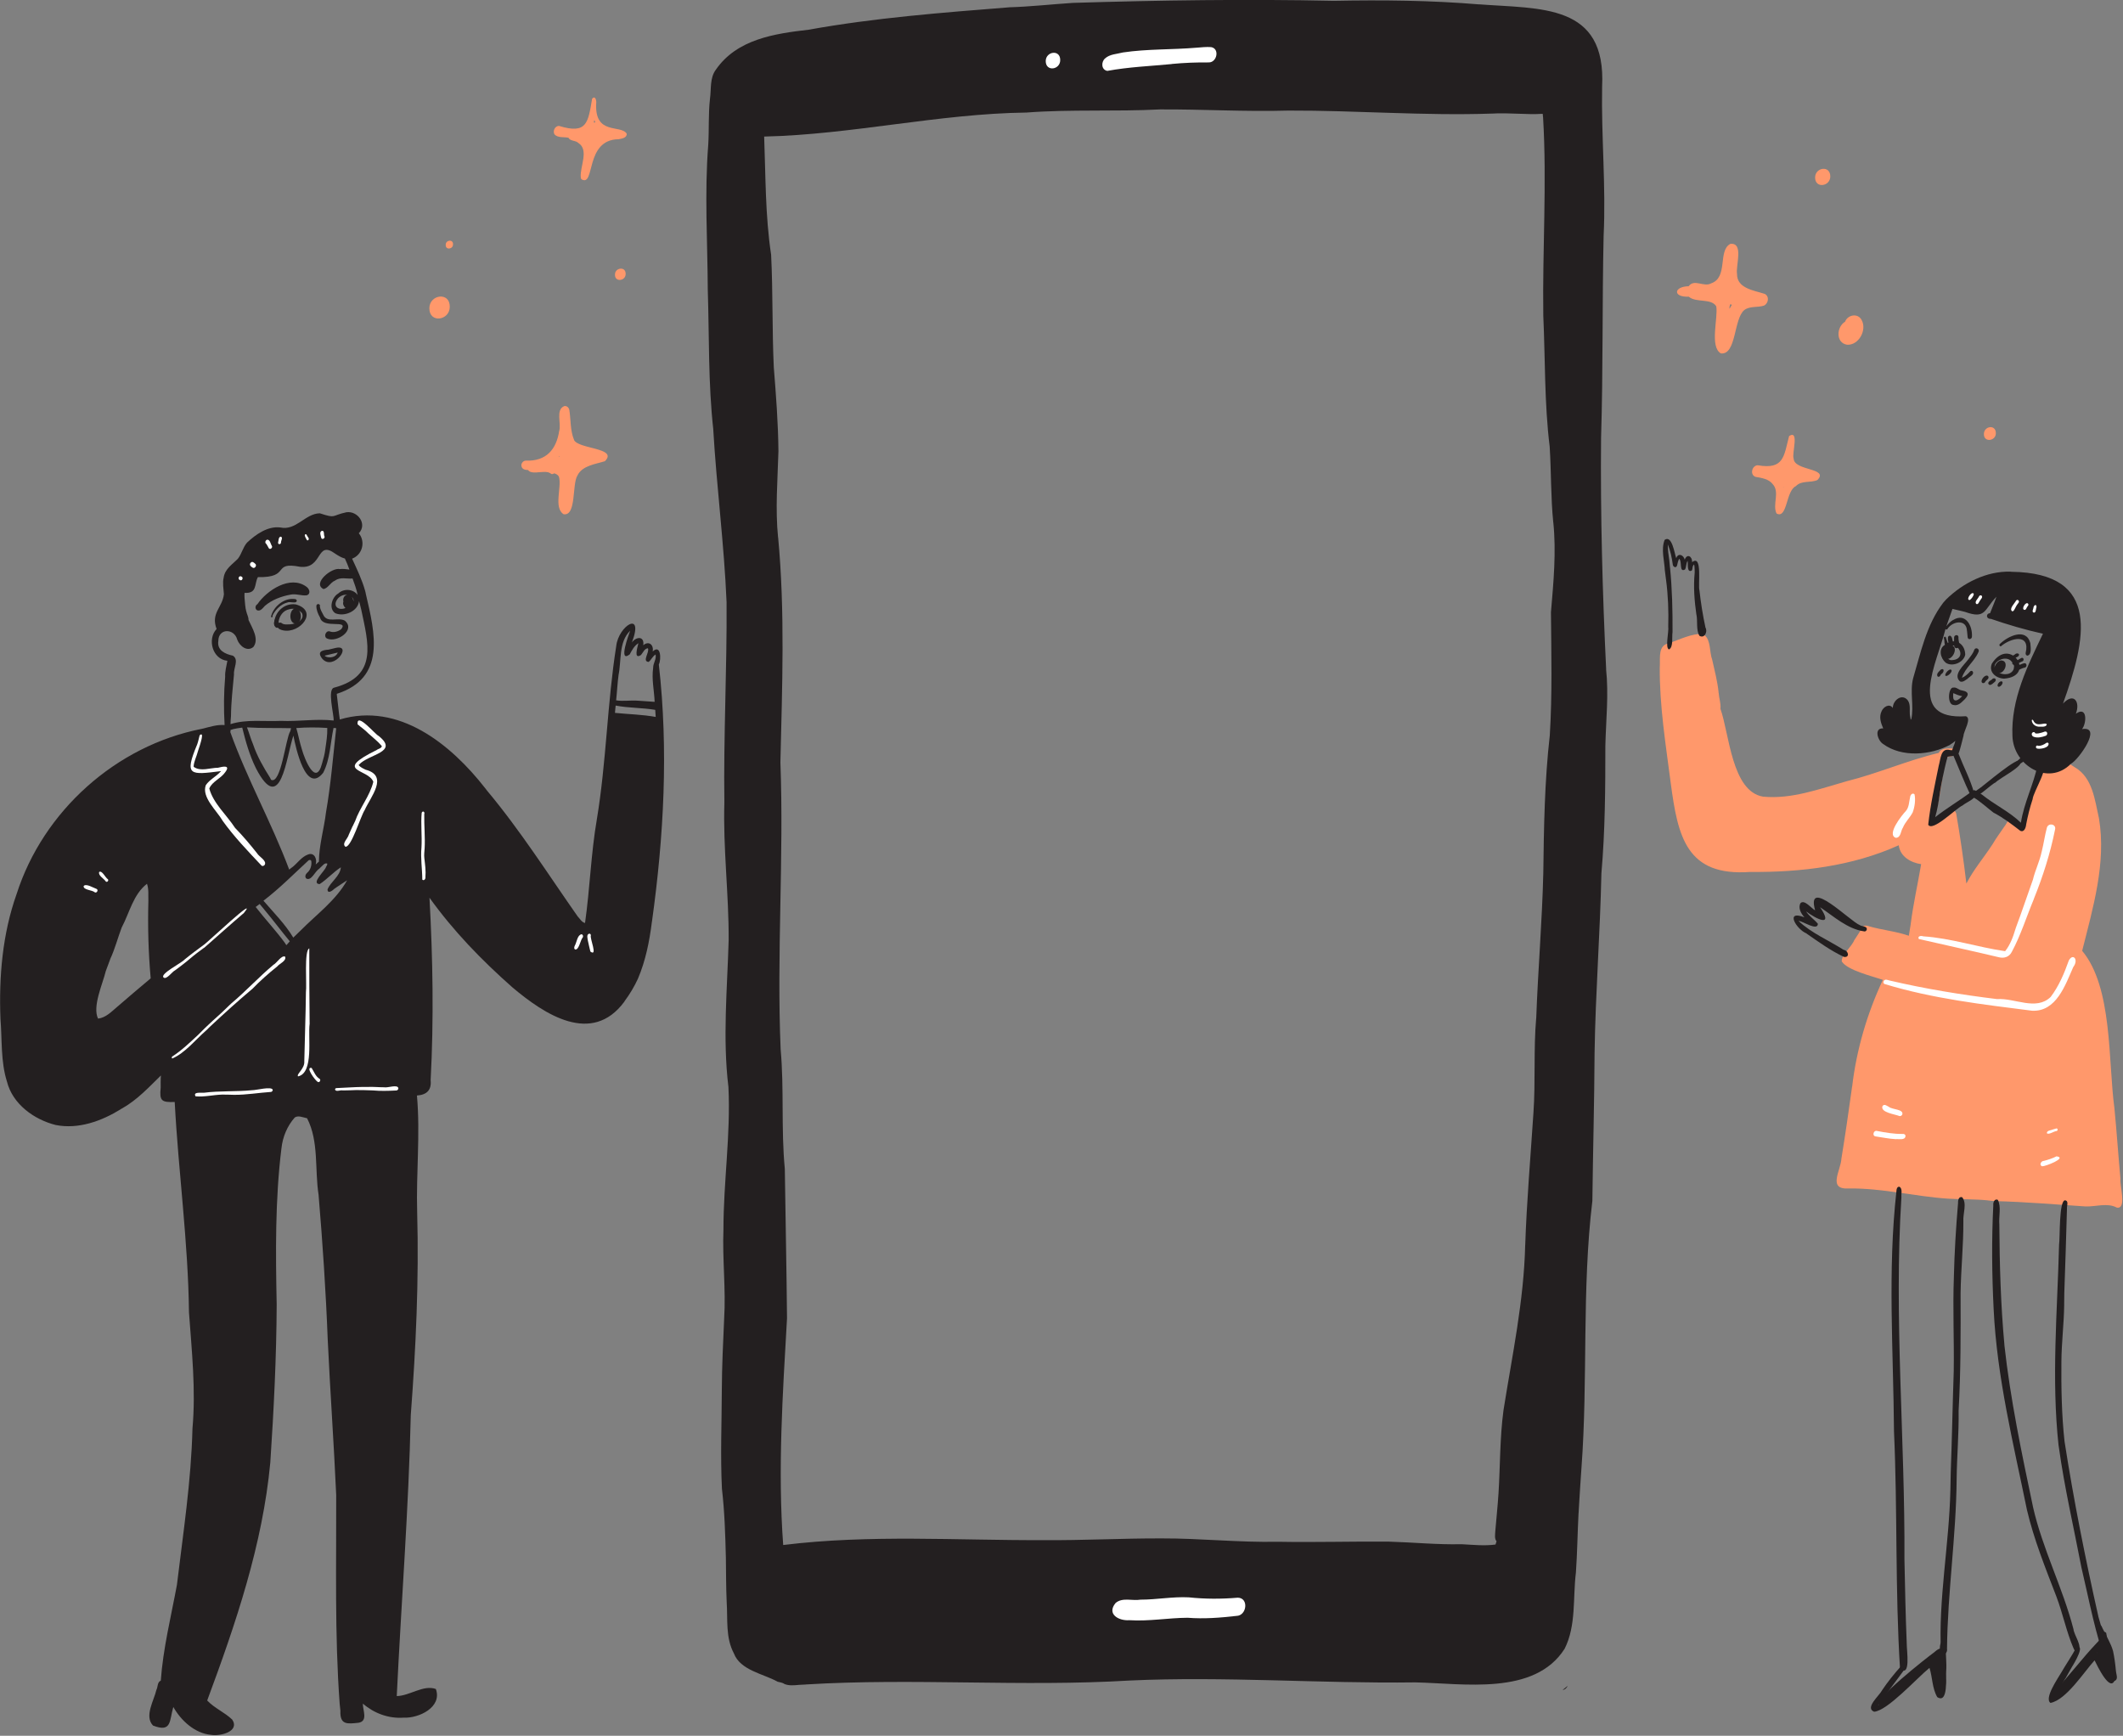 <?xml version="1.0" encoding="UTF-8"?> <svg xmlns="http://www.w3.org/2000/svg" width="1830" height="1496" viewBox="0 0 1830 1496" fill="none"><rect x="0" y="0" width="1830" height="1496" fill="#808080" stroke="none"/> <g clip-path="url(#clip0)"> <path d="M1824.7 1040.8C1816.5 1036.4 1806.5 1040.1 1797.7 1039.8C1771.6 1038.1 1745.5 1035.8 1719.3 1035.2C1719.5 1035.2 1719.7 1035.2 1719.8 1035.2C1718.6 1035.1 1717.4 1035 1716.3 1034.9C1715.3 1034.8 1714.3 1034.7 1713.3 1034.6C1713.5 1034.6 1713.7 1034.6 1713.8 1034.6C1702.3 1033.4 1690.7 1033.8 1679.2 1033.1C1650.7 1031.2 1622.7 1024 1594 1024.3C1574.8 1025.6 1586.8 1009 1587.3 998.4V998.5C1587.3 998.2 1587.4 997.9 1587.4 997.7V997.8C1590.7 977.6 1593.6 957.3 1596.4 937.1V937C1596.4 936.9 1596.4 936.7 1596.5 936.6C1596.5 936.7 1596.5 936.7 1596.5 936.8C1600.2 904.9 1609.4 873.6 1623 844.5C1613.8 841.3 1592.7 836.4 1587.6 828.7C1586.9 823.5 1596.1 816 1598.3 810.4C1600.4 807.1 1602.7 803.9 1604.6 800.6C1605.1 797.4 1608.8 797.3 1611.2 798.4C1611.1 798.4 1611 798.3 1610.9 798.3C1622.3 801.6 1634.2 802.6 1645.4 806.5C1646 803 1646.6 799.4 1647.1 795.9C1647.1 796.1 1647 796.3 1647 796.4C1649.2 779.1 1653.1 762 1656 744.8C1647.1 743.5 1637.9 738.3 1636.7 728.5C1596.7 746.6 1552.1 751.9 1508.6 751.5C1453.6 755.5 1446.3 720.9 1440.2 675.3C1435.9 641.9 1430.4 608.5 1430.7 574.7C1430.7 574.9 1430.7 575.1 1430.7 575.4C1430.7 574.4 1430.7 573.5 1430.8 572.5C1430.8 572.7 1430.8 572.9 1430.8 573.2C1431 566.4 1429.4 556.2 1438.3 554.5C1438.4 554.4 1438.6 554.4 1438.7 554.3C1448 551.2 1458.2 545.8 1467.9 546.5C1467.9 546.5 1467.8 546.5 1467.8 546.4C1468.3 546.6 1468.8 546.8 1469.1 547.3C1474.9 551.7 1473.4 562 1475.9 568.6C1475.9 568.5 1475.8 568.4 1475.8 568.2C1477.9 577.6 1480.4 587 1481.4 596.6C1481.4 596.4 1481.4 596.2 1481.3 596C1481.3 596.3 1481.4 596.7 1481.4 597C1481.4 596.9 1481.4 596.8 1481.4 596.8C1481.4 597 1481.4 597.2 1481.5 597.3C1481.5 597.2 1481.5 597.1 1481.5 597.1C1481.5 597.2 1481.5 597.3 1481.5 597.4C1481.8 601.9 1483.5 606.4 1483 610.9C1490.7 632.6 1492.7 682 1519.7 686.6C1544.4 689 1568.4 679.9 1591.9 673.3C1618.7 666.6 1644.4 655.3 1671.2 648.9C1673.1 644.4 1679.8 645 1683.8 645.1C1685.8 645.8 1686.3 648.4 1685.1 650C1683.3 652.3 1679.8 652 1677.2 652.9C1674 668.4 1673 684.3 1668.8 699.6C1668 702.5 1667.3 705.5 1666.9 708.5C1671.9 707 1683.2 692.3 1686.2 701C1689.7 721.1 1692.6 741.3 1695 761.5C1701.2 749.4 1710.1 739.1 1717.5 727.7C1720.6 722.4 1724.3 717.4 1727.8 712.3C1729.6 710.2 1730.5 706.5 1733.5 705.9C1737.1 703.3 1740 708.6 1742.3 710.6C1742.8 707.2 1743.6 703.9 1744.5 700.6V700.7C1744.5 700.5 1744.6 700.4 1744.6 700.2C1748.9 687.2 1751.9 673.4 1759 661.6C1761.3 642.1 1779 655.3 1788.6 661.4C1803.9 670.3 1805.7 689.7 1809.3 705.4C1815.7 743.7 1804.1 782.5 1794.8 819.5C1821.2 851 1817.1 914.7 1822.6 955.1C1824.6 975.3 1825.9 995.6 1827.8 1015.8C1827 1021.7 1833.5 1042.3 1824.7 1040.8ZM1737.4 715.1C1737.2 714.8 1736.9 714.4 1736.7 714.1C1736.7 714.1 1736.7 714.1 1736.6 714.1C1736.9 714.4 1737.1 714.7 1737.4 715.1Z" fill="#FF986B"></path> <path d="M1483.4 304.6C1473.5 299 1481.1 274 1479.4 264C1474.9 256.8 1462 261.2 1455.7 255.7C1441.7 256.3 1442.7 246.9 1455.6 246.7C1460.5 240 1468.7 247.8 1475 244.2C1489.9 239.1 1480.5 216.1 1491.5 210.2C1503.4 208.8 1496 229.2 1497.3 236.1C1497.1 248.6 1512 250.3 1521.2 253.3C1525.4 255.4 1524.4 261.6 1520.5 263.4C1515.1 265.2 1508.4 263.6 1503.6 267.2C1494.3 274.7 1496.9 306 1483.4 304.6ZM1484.8 250.4C1489.7 253.9 1491 260.5 1490.8 266.2C1492.5 262.8 1494.8 259.8 1497.7 257.5C1493.6 254.8 1490 251.2 1488.3 246.6C1487.2 248 1485.9 249.2 1484.5 250.3C1484.7 250.3 1484.8 250.4 1484.8 250.4Z" fill="#FF986B"></path> <path d="M1484.6 267.2C1478.3 265.7 1483.2 246.4 1485.5 242.2C1489.1 236.8 1497.6 242.6 1493.2 247.7C1494.5 248.8 1495.4 250.6 1496.9 251.5C1508.5 251.5 1500.5 269.9 1491.7 262C1490.6 265.1 1488 268.2 1484.6 267.2Z" fill="#FF986B"></path> <path d="M485.8 443.2C477 437.5 484.4 419.9 481.8 410.9C479.4 406.1 470.6 408.4 467.5 403.2C462.7 403.5 449.3 408.6 449.4 400.6C449.7 398.7 451.3 397 453.3 397H453.2C470.7 397.7 479.7 387.5 482.1 370.9C482.1 371.1 482.1 371.4 482 371.6C484 365.1 478.7 353.1 486.4 350C488.7 349.6 490.5 351.4 490.8 353.6C492.1 362.1 491.5 371.3 494.9 379.3C494.8 379.2 494.8 379.1 494.7 379C498.1 387.2 533.2 385.8 521.4 397.5C513.2 400.1 501.9 401.2 497.7 409.9C493 417.5 497 445 485.8 443.2ZM498.4 395.5C498.4 396 498.3 396.4 498.2 396.9C499.9 395.8 501.8 394.8 503.6 393.9C501.1 393.1 498.7 392.2 496.3 391.2C496.3 391.3 496.3 391.3 496.3 391.4C497.7 392.2 498.5 393.8 498.4 395.5ZM481.9 393.9C482.1 393.6 482.2 393.2 482.3 392.8C482.1 393.2 481.8 393.5 481.6 393.8C481.7 393.9 481.8 393.9 481.9 393.9ZM486.8 384.7C486.4 385.5 486 386.3 485.6 387.1C486.6 386.4 487.9 386 489.2 386.2C488.5 385.3 487.9 384.3 487.4 383.3C487.2 383.7 487 384.2 486.8 384.7Z" fill="#FF986B"></path> <path d="M499.5 394.8C499.5 385.7 513.1 383.6 513.1 393.8C513.1 402.9 499.5 405 499.5 394.8Z" fill="#FF986B"></path> <path d="M496.6 401.6C490.9 399.3 484.4 396.6 481.1 391.1C478 385.5 483 377.3 489.6 379C495.1 381.7 496.3 389.6 502.7 392.4C502.5 392.3 502.3 392.2 502.1 392.1C502.8 392.5 503.6 393 504.4 392.9C504.3 392.9 504.2 392.9 504.1 392.9C513.3 394 507.5 406.7 496.6 401.6Z" fill="#FF986B"></path> <path d="M474.4 407.9C469 404.1 454.6 411.7 454.4 402.1C454.8 399.9 456.5 398.2 458.7 398C464.9 399.4 477.9 396.3 478.6 405.2C479.1 407.4 476.2 409.9 474.4 407.9Z" fill="#FF986B"></path> <path d="M501.2 154.5C500.8 154 500.6 153.4 500.6 152.8C499.8 143.6 508 129.2 498.5 123.2C496.1 120.8 491.5 121.8 490 118.7C486.1 117.9 480.6 119 477.9 115.7C476.3 112.8 478.4 108.6 481.8 108.5C506.1 116 506.9 105.6 510.4 85.1C513.3 81.8 514.3 87.1 513.9 89.4C512.6 116.9 535.2 107.1 540.2 115.2C540.5 118.9 535.9 119.5 533.2 120C503.8 120.3 513.3 161.7 501.2 154.5ZM512.1 104.5C512 104.9 511.9 105.3 511.8 105.6C512.2 105.5 512.7 105.5 513.1 105.5C512.8 104.7 512.6 104 512.3 103.2C512.3 103.7 512.2 104.1 512.1 104.5Z" fill="#FF986B"></path> <path d="M1531.4 442.6C1527.5 435 1534.6 424 1527.9 417.1C1528 417.2 1528 417.3 1528.1 417.3C1524.7 412.8 1518.5 411.9 1513.3 411C1508.1 409.3 1510.1 401.1 1515.2 401C1537.9 404.9 1537.6 393.2 1542.2 375.8C1551.3 370 1544.3 391.3 1546.1 395.2C1546.4 406 1576.9 403.1 1566.6 413.7C1560.7 416.4 1552.9 413.8 1548 419C1539.3 423 1540.8 447.5 1531.4 442.6ZM1537.2 420.4C1537.3 420.2 1537.4 420 1537.6 419.9C1537.4 419.9 1537.3 419.9 1537.1 420C1537.2 420.1 1537.2 420.3 1537.2 420.4Z" fill="#FF986B"></path> <path d="M1592.1 297.1C1582.2 295.5 1583 281.7 1590.4 277.3C1592.7 271.2 1601.5 269.6 1604.7 275.8C1609.5 284.4 1602.2 297.8 1592.1 297.1Z" fill="#FF986B"></path> <path d="M1564.6 152.9C1564.7 144.2 1577.7 142.2 1577.7 152.1C1577.6 160.8 1564.5 162.7 1564.6 152.9Z" fill="#FF986B"></path> <path d="M1710.1 374C1710.2 367.1 1720.4 365.6 1720.4 373.3C1720.5 380.2 1709.9 381.7 1710.1 374Z" fill="#FF986B"></path> <path d="M370.1 265.6C370.2 253.8 387.9 251.2 387.7 264.5C387.6 276.3 370 278.9 370.1 265.6Z" fill="#FF986B"></path> <path d="M384.2 211C384.1 206.8 390.7 205.9 390.5 210.6C390.6 214.8 384 215.8 384.2 211Z" fill="#FF986B"></path> <path d="M530.1 236.7C530 230.6 539.5 229.3 539.3 236.1C539.4 242.2 529.9 243.5 530.1 236.7Z" fill="#FF986B"></path> <path d="M282.1 550.4C278.6 549.1 280.7 543.1 284.3 544.2C287.5 545.5 291.6 544.3 294.2 542.2C300.7 533.6 278.4 542.4 275.9 532.3C275.9 532.4 276 532.4 276 532.5C275.9 532.3 275.8 532.1 275.7 531.9C275.7 532 275.8 532 275.8 532.1C274.1 529.1 272.7 525.8 272.7 522.3C272.8 519.7 276.6 520.3 275.7 522.8C276.1 525.3 277.4 527.6 278.6 529.8C278.6 529.7 278.5 529.7 278.5 529.6C281.9 537.5 291.2 531.6 297.2 534.9C306.9 542.9 290.5 554.1 282.1 550.4Z" fill="#231F20"></path> <path d="M278 568C272.9 561.8 277.4 560.3 283.3 559.9H283.2C285.3 559.4 287.4 558.9 289.5 558.4C289.5 558.4 289.5 558.4 289.4 558.4C289.5 558.4 289.5 558.4 289.6 558.4H289.5C304.1 555.2 287.8 578.4 278 568ZM285.2 566.5C287.1 566.3 289 565.6 290.2 564.1C290.2 564 290.3 564 290.3 563.9L290.2 564C290.6 563.5 290.9 563 291.1 562.4C287.3 563.2 283.6 564.3 279.8 565.1C281.2 566.5 283.3 566.6 285.2 566.5Z" fill="#231F20"></path> <path d="M244.1 543.3C242.2 542.9 239.6 542.1 239.1 540C238.7 540.1 238.4 540.1 238 540C235.9 539.6 236.1 537 236.5 535.4C237.7 526.5 245.8 519.6 254.9 520.9C275 526.5 258.8 546.3 244.1 543.3ZM249.9 538.1C254.8 537.9 262.9 534.5 260.3 528.5C260.3 528.5 260.3 528.6 260.4 528.6C257.8 525.3 253.4 523.9 249.3 525.1H249.4C244 526.1 240.6 531.1 240.1 536.3C240.3 536.5 240.4 536.7 240.5 536.9C241.4 536.3 242.5 536.6 243.3 537.4C245.3 538.6 247.8 538.1 249.9 538.1Z" fill="#231F20"></path> <path d="M254 537.4C248.1 535.9 249.6 522.8 256.1 524.5C260.9 527.1 260.5 538 254 537.4Z" fill="#231F20"></path> <path d="M237.7 540.7C234.9 538.3 236.5 532.6 239.6 531.1C240.8 530.6 241.2 532.5 240.2 533C239.8 534.1 239.2 536 240.2 536.9C242.3 538.4 239.9 542.3 237.7 540.7Z" fill="#231F20"></path> <path d="M233.6 531.5C235.3 523.7 243.3 516.5 251.4 516.2C252.9 516.3 256.1 515.8 255.8 518.1C254.8 520.6 249.9 518 247.4 519.4C247.3 519.4 247.3 519.4 247.2 519.4H247.3C242.2 520.8 238 525 235.4 529.5C235.4 529.5 235.4 529.4 235.5 529.4C235.3 529.9 234.9 530.3 234.9 530.8C234.9 530.8 234.9 530.8 234.9 530.7C234.9 530.7 234.9 530.7 234.9 530.8C235.4 531.7 234 532.8 233.6 531.5Z" fill="#231F20"></path> <path d="M221.2 525.7C219.6 524.3 220.1 521.7 221.9 520.7C230.1 508.7 250.2 495.5 264 505.6C266.7 507.3 268.3 511.9 264.3 513.1C259.7 513.6 255.1 511.5 250.4 512.5C242.6 513.9 234.3 517 228.3 522.2C226.6 524 224.1 527.6 221.2 525.7Z" fill="#231F20"></path> <path d="M181.9 1495.2C168 1494 156 1482.9 149.4 1471.2C145.9 1482.8 148.3 1493.6 131.9 1487.2C124.2 1479.2 132.7 1465.7 134.8 1456.5C136.2 1453.9 135.5 1449.7 138.6 1448.5C140.6 1420.6 147.4 1393.5 152.5 1366C157.9 1321.2 164.8 1276.4 165.9 1231.3C168.9 1197.7 165.3 1164.5 162.9 1131.1C162.2 1070.4 153.8 1010.2 150.6 949.8C139.4 950.1 137.3 949 138.5 937.5C138.5 937.7 138.5 937.8 138.5 938C138.5 934.3 138.4 930.6 138.7 926.9C128.4 937 118.3 947.9 105.6 955.1C105.3 955.3 105 955.5 104.7 955.6C104.6 955.6 104.5 955.7 104.5 955.7C104.4 955.8 104.3 955.8 104.1 955.9C104.1 955.9 104.1 955.9 104.2 955.9C104 956 103.9 956.1 103.7 956.2C103.8 956.1 103.9 956.1 104.1 956C87.6 966.2 67.6 973.5 48 969.6C29.3 964.9 10.9 951.6 6 932.2C0.5 914.7 1.9 896.2 0.4 878.1C-1 841.9 2.1 804.9 14.3 770.6C37.2 699 100 642.7 173.8 628.2C173.9 628.2 173.9 628.2 174 628.2C174 628.2 174 628.2 173.9 628.2C174.1 628.1 174.4 628.1 174.6 628C174.8 628 174.9 627.9 175 627.9C174.9 627.9 174.8 627.9 174.8 628C181 626.4 187.2 624.4 193.6 624.9C192.8 611 192.9 597 194.1 583.1C194.1 583.2 194.1 583.3 194.1 583.5C193.8 578.7 195.2 574.2 196 569.5C183.2 568.3 178.4 550.9 186.7 542.1C181.5 528.3 191.8 523.6 193 512.1C192.7 507.4 191.7 502.5 192.8 497.8C193.9 490.2 200.3 486.5 205.1 481.5C208.4 477.3 209.4 471.6 213 467.6C220.6 460.5 230.8 453.3 241.6 454.6C255.3 457.6 263 442.6 275.7 442.4C290.1 447.1 285.2 444.4 298.6 441.5C308.3 440.1 316.9 451.7 309.3 459.6C315.3 466.9 312.4 478.2 303.5 481.5C307.7 490.6 312.1 499.7 314.8 509.4C315 510.1 315.1 510.8 315.3 511.5C315.3 511.4 315.2 511.3 315.2 511.2C315.2 511.4 315.3 511.5 315.3 511.7C323.3 545.9 332.9 584.3 290.3 598C290.3 598.8 290.4 599.6 290.5 600.4C290.5 600.3 290.5 600.1 290.5 600C291.4 606.7 291.9 613.4 292.9 620.1C343.7 605 388.6 641.4 418.2 679.3C418.9 680.2 419.5 681 420.2 681.9C420.1 681.8 420 681.6 419.9 681.5C448.6 715.8 472.6 753.7 498.2 790.2C498.2 790.2 498.2 790.2 498.2 790.1C500 792 501.5 794.9 504.3 795.5C508.5 765.8 509.4 735.6 514.5 706C522.7 656.5 523.4 606.1 531.2 556.7C533.2 539.2 555.4 525.5 544.7 553.7C548.5 548.5 555.6 548.1 554.5 556.1C559.3 552 563.7 555.8 562.6 561.5C569.7 554.8 570.1 568.5 567.9 572.7C576.3 646.4 572.2 720.8 562 794.2C562 794.1 562 794.1 562 794C562 794.3 561.9 794.6 561.9 794.8C561.9 794.8 561.9 794.8 561.9 794.7C559.8 811.4 556.5 828 549.9 843.5C550 843.4 550 843.2 550.1 843.1C546.9 850.1 542.9 856.8 538.3 863L538.4 862.9C538.3 863 538.3 863.1 538.2 863.2C538.2 863.3 538.1 863.3 538.1 863.4L538.2 863.3C510.1 901.3 469.3 874.3 441.6 850.9C415.2 827.6 390.7 802.3 370.2 773.7C373.1 826 374 878.6 371.2 931C371.2 931 371.2 931 371.2 930.9C372.1 939.6 367.8 943.6 359.4 944.2C362.4 977.7 358.6 1011.4 359.6 1045C361.2 1103.3 358.5 1161.3 354.1 1219.4C354.1 1219.3 354.1 1219.2 354.1 1219.1C352.3 1300.1 345.9 1380.9 342 1461.8C353.2 1461.6 365 1451.8 375.7 1455.7C381.4 1471.4 361 1481.1 347.8 1480.4C335 1481.3 322.5 1476.7 312.8 1468.3C312.6 1473.9 317.5 1483.3 309.1 1484.8C299.4 1485.8 293 1486.8 293.4 1474.7C293.4 1474.9 293.4 1475 293.5 1475.2C293.2 1473 293 1470.7 292.8 1468.5C288.4 1408.6 290 1348.5 289.8 1288.5C287.8 1243.9 284.6 1199.3 282.5 1154.7C280.9 1112.9 278.1 1071.3 274.6 1029.7C271.2 1008 275 983.7 264.7 963.8C261.2 963.1 256.8 960.9 253.7 963.4C253.8 963.3 254 963.2 254.1 963.1C247.6 970.4 243.6 980 242.6 989.8V989.7C237.1 1034.4 237.6 1079.5 238.5 1124.4C238.3 1169.8 236 1215.2 233 1260.5C226.4 1331.2 203.2 1399.4 178.6 1465.6C184.9 1472.3 193.7 1475.8 200.2 1482.1C206.9 1492.4 189.7 1496.6 181.9 1495.2ZM140.7 1481.9C140.7 1481.8 140.7 1481.8 140.7 1481.9C140.3 1481.8 139.9 1481.7 139.5 1481.7C139.9 1481.7 140.3 1481.8 140.7 1481.9ZM150.2 942.3C150.2 942.2 150.2 942.2 150.2 942.3C149.8 942.3 149.3 942.3 148.9 942.3C149.4 942.2 149.8 942.3 150.2 942.3ZM91.2 836.9C88.5 848.1 79.5 867.4 84.5 877.9C91.2 877.2 96.2 871.8 101.1 867.7C110.7 859.5 120.2 851.2 129.9 843.2C127.9 821.2 127.3 798.7 127.9 776.6C127.9 776.7 127.9 776.8 127.9 777C127.7 771.9 128.4 766.5 126.7 761.7C114.9 770.8 111.7 786.5 105 799.2V799.1C101.5 808.3 99.1 817.9 94.9 826.8C94.9 826.8 94.9 826.7 95 826.7C93.7 830.1 92.4 833.5 91.2 836.9ZM246.9 814.6C247.9 813.5 248.8 812.4 249.8 811.3C242.4 802.4 235.2 792.7 227.6 783.7C227.7 783.8 227.7 783.9 227.8 783.9C226.5 782.3 225.2 780.7 223.8 779.1C222.9 779.8 222.1 780.5 221.2 781.1L221.3 781C221 781.2 220.7 781.4 220.5 781.6C220.6 781.5 220.8 781.4 220.9 781.3C220.7 781.4 220.5 781.6 220.4 781.7C228.7 792.4 238 802.2 245.9 813.1L245.8 813C246.1 813.6 246.5 814.1 246.9 814.6ZM10.2 810.4C10.5 808.4 10.8 806.4 11.2 804.4C10.9 806.4 10.5 808.4 10.2 810.4ZM266.1 741.4C253.4 753.1 241 765.7 227.1 776.3C235.9 786.6 245.8 796.4 252.8 808.1C254.9 806 257.1 804 259.2 801.9C259.1 802 259 802.1 258.9 802.2C272.7 788.2 289.5 776.1 299.2 758.7C295.4 761.3 291.4 763.7 287.7 766.4C287.7 766.4 287.7 766.4 287.8 766.4C286.2 767.9 282.4 770.5 282.3 766.6C285 759.9 293.3 755.1 293.8 747.5C287.3 751.7 282 757.8 275.5 762C267.7 761.5 280.1 750.6 281 747.3C281 747.3 281 747.4 280.9 747.4C281.4 746.4 282.3 745.4 282.1 744.3C279.7 743.3 277.9 746.4 276.2 747.7L276.3 747.6C275.9 748 275.5 748.4 275 748.9C275 748.9 275 748.9 275.1 748.8C271.6 750.8 268.3 759.8 263.9 757.1C262.5 755.5 263.5 753.3 264.9 752.1C267.7 749.8 268.9 745.5 268.3 742C268 741 266.9 741.1 266.1 741.4C266.2 741.4 266.3 741.3 266.4 741.3C266.3 741.3 266.2 741.4 266.1 741.4ZM133.6 803.1V803.3C133.5 802.2 133.4 801.1 133.3 800C133.4 801 133.5 802.1 133.6 803.1ZM380 773.4C380 773.4 380.2 773.6 380.2 773.7C379.6 772.9 379 772.1 378.4 771.3C378.9 772 379.4 772.7 380 773.4ZM199.5 628.9C199.3 629 199 629 198.7 629.1C198.7 629.7 198.8 630.3 198.5 630.9C213 671.4 234.2 709.2 249.3 749.5C250.1 748.8 250.9 748.1 251.8 747.5C251.7 747.6 251.6 747.7 251.5 747.8C256.4 744.1 259.7 738.5 265.7 736.4C271.1 734.4 273.6 740.8 272.1 745.1C273 744.3 274 743.4 274.9 742.6C275 728.4 279.3 714.4 281 700.2C285.2 676.2 287.1 651.8 289.8 627.6C289 627.6 288.3 627.4 287.5 627.4C284.7 640.3 284.7 654.1 278.6 666C263.6 685.1 254.9 644.2 252.9 634C246.7 652.2 242.2 703.7 220.7 662.3C220.6 662.2 220.6 662.1 220.6 662C220.6 661.9 220.5 661.9 220.5 661.8C220.5 661.8 220.5 661.8 220.5 661.9C215.1 650.9 211.7 639 208.8 627.1C206 627.4 203.3 627.9 200.6 628.5H200.7C200.6 628.5 200.5 628.5 200.4 628.6H200.5C200.2 628.7 199.8 628.8 199.5 628.9ZM233.7 672.1C242.2 676.3 246.2 636.8 250.1 630.4V630.5C250.1 630.4 250.2 630.3 250.2 630.2V630.3C250.4 629.4 250.7 628.5 250.9 627.6C238.2 627.3 225.6 627.7 212.9 626.9C214.8 631.7 216.1 636.7 218.1 641.4C221.7 652 227.2 661.5 233.1 670.8C233 670.7 233 670.6 232.9 670.5C233.1 671.1 233.4 671.6 233.7 672.1ZM260.3 646.1C262.7 654.6 272.3 678.4 277.6 658C278.8 654 279.9 650 280.4 645.8C280.4 645.7 280.4 645.6 280.4 645.5V645.6C281.3 639.6 282.3 633.5 282.1 627.4C273.2 626.8 264.3 626.8 255.4 627.5C256.4 630.7 257.1 634 257.9 637.3C258.6 640.2 259.4 643.2 260.3 646.1ZM198.7 624.1C212.7 619.7 227.6 622 242.1 621.3C257.3 622 272.4 619.3 287.6 621C287.9 615.4 281.7 593.5 288.3 592.6C326 582.4 317.5 554.6 311.3 525C311.3 525.2 311.4 525.3 311.4 525.5C310.8 523 310.2 520.5 309.5 518.1C308.4 527 296.7 531.8 289 528.5C283 524.5 286.2 514.5 291.6 511.5C296.3 507 304.4 507.5 308.3 512.8C307.3 507.9 305.6 503.2 303.9 498.6C298.9 499.1 293.5 497 288.8 500.4C288.9 500.3 289 500.3 289.1 500.2C288.9 500.3 288.7 500.4 288.6 500.5C284.8 502 282.9 506.9 278.9 507.7C268.9 502.9 286 488.7 293.1 490.5C293 490.5 292.9 490.5 292.8 490.5C295.6 490.1 298.4 490.5 301.2 490.9C300 487.7 298.8 484.5 297.3 481.4C294.3 480.6 291.7 479 289.1 477.3C272.3 464.9 278.6 490.6 258.7 488.5C233.9 483.7 251.1 498 222.3 497.4C219 503.4 222 511.6 210.8 511C210.7 512.5 210.7 514 210.8 515.5C211.2 519.4 211.3 523.3 212.3 527.1C212.3 527 212.3 527 212.3 526.9C212.8 529.4 214.3 531.7 214.2 534.3C217.2 541 223.7 550.7 218.4 557.6C213 562.1 206.5 556.7 204.5 551.3C201.9 541.3 188.2 541.4 188.2 552.4C186.9 560.5 194.1 563.7 200.7 565.1C206.3 568.5 201.1 576 201.7 581.2C200.6 593.2 199.2 605.2 199.1 617.4C198.8 619.6 198.8 621.8 198.7 624.1ZM530.1 614.4C541.8 615.6 553.6 615.8 565.2 617.9C565.1 615.9 565 613.8 564.8 611.8C553.5 609.9 541.9 610.3 530.7 608.1C530.4 610.2 530.3 612.3 530.1 614.4ZM549.8 603.9C554.6 604.3 559.5 604.5 564.3 604.9C563.9 595.1 561.6 585.4 563 575.7C562.9 571.6 566 568.2 565.1 564.1C562.4 565.7 561.4 568.8 559.1 570.5C553.2 570 560.1 562.2 558.5 558.7C555.4 559 554.3 562.6 552.4 564.6C546 568.7 549.6 557.5 550.2 554.7C550.2 554.8 550.2 554.9 550.2 555.1C550.2 554.9 550.2 554.6 550.2 554.4C546.7 556.7 544.7 560.4 542.8 564C532.7 571.8 542 546.8 543.2 543.6C533.1 553.4 535.8 569.5 533.1 582.2C533.1 582.1 533.1 581.9 533.2 581.7C532.2 589 531.9 596.3 531.1 603.6C537.2 604.6 543.5 603.4 549.8 603.9ZM290.3 517.2C286.8 523.1 292.5 526.4 297.8 524C296.3 522.7 295.2 520.5 296 518.5C295.3 516.1 296.6 513 299.3 512.7C296.2 512.2 293.1 513.7 291.1 516L291.2 515.9C290.9 516.3 290.6 516.7 290.3 517.2ZM304.1 516.1C304.4 516.8 304.6 517.5 304.6 518.2C305.1 516.8 304.3 515.4 303.2 514.5C303.6 515 303.9 515.6 304.1 516.1Z" fill="#231F20"></path> <path d="M1684 607.6C1678.1 607.4 1679.4 591.7 1684 592.6C1686.4 592.1 1688.6 594.8 1691 595C1698.7 596.4 1696.6 600 1692.1 604.1C1692.2 604 1692.2 604 1692.3 603.9C1690.2 606.1 1687.2 608.5 1684 607.6ZM1685.9 603.7C1688.2 603.4 1689.8 601.5 1691.4 600C1688.7 599.6 1686.2 598.5 1683.7 597.4C1683.7 597.8 1683.7 598.2 1683.6 598.6C1683.6 600.5 1683.2 603.7 1685.9 603.7Z" fill="#231F20"></path> <path d="M1689.5 587.3C1682.9 581.5 1693.2 573.1 1696.7 568.2C1696.6 568.3 1696.6 568.4 1696.5 568.5C1698.5 565.8 1700.8 563.2 1701.8 560C1703.1 557.3 1706.8 559.4 1705.4 562C1701.9 570.1 1693.9 575.6 1691.2 584L1691.3 584.1C1694 583 1696.2 580.9 1698.1 578.8C1698.7 578.1 1699.8 577.9 1700.4 578.7C1702.2 581.5 1697.4 583.3 1695.9 585.1L1696 585C1694.2 586.2 1691.9 588.3 1689.5 587.3Z" fill="#231F20"></path> <path d="M1677.1 571.1C1672.6 567.2 1670.6 559.1 1676.6 555.7C1684.6 549.1 1693.9 554.3 1694 564.3C1692.6 571.1 1682.7 575.1 1677.1 571.1ZM1683 568.9C1690.2 568.5 1692 562.4 1687 557.6C1686.2 556.2 1685 556.1 1683.6 556.4C1683.7 556.4 1683.7 556.4 1683.8 556.4C1679 556 1673.8 560.6 1677.4 565.2C1678.5 567.3 1680.2 569.4 1683 568.9Z" fill="#231F20"></path> <path d="M1727.5 584.9C1720.6 584.7 1713.8 579.2 1717 571.9C1732.8 547.5 1755.8 582.8 1727.5 584.9ZM1729.7 581C1735 580.6 1738.4 574.8 1734.3 570.6C1734.3 570.7 1734.4 570.7 1734.4 570.8C1734.3 570.7 1734.3 570.6 1734.2 570.5C1731.9 567 1726.8 567 1723.5 569C1723.5 569 1723.6 569 1723.6 568.9C1723.5 568.9 1723.5 569 1723.4 569C1723.4 569 1723.5 569 1723.5 568.9C1714.4 574 1721.8 582 1729.7 581Z" fill="#231F20"></path> <path d="M1721.3 579.8C1716.5 577.6 1720.6 569.9 1724.7 569.2C1732.7 569.1 1727.8 582.5 1721.3 579.8Z" fill="#231F20"></path> <path d="M1678.6 567.9C1671 567.2 1676.1 556.4 1681.5 556.2C1688.5 556.6 1683.9 568.1 1678.6 567.9Z" fill="#231F20"></path> <path d="M1676.8 556.3C1675.9 554.8 1676.2 552.9 1675.9 551.2C1675.9 551.2 1675.9 551.3 1675.9 551.4C1675.9 551 1675.8 550.7 1675.7 550.3V550.4C1675 549 1677.2 547.9 1677.4 549.7C1677.9 551 1678.2 552.3 1678.7 553.6C1678.7 553.7 1678.7 553.7 1678.8 553.8C1678.8 553.8 1678.8 553.8 1678.8 553.7C1680.1 555.2 1678.4 558.1 1676.8 556.3Z" fill="#231F20"></path> <path d="M1680.2 556.4C1679.9 554.2 1677.3 547.7 1681.1 547.9C1683.2 549.1 1682.8 552.4 1683.8 554.3C1684.7 556.5 1681.4 558.8 1680.2 556.4Z" fill="#231F20"></path> <path d="M1684.5 556.9C1684.3 554.5 1684.4 552.1 1684.4 549.8V549.9C1684 547 1688.4 546.3 1688.2 549.5C1688.2 549.4 1688.2 549.3 1688.2 549.2C1687.7 552.2 1690.6 556.9 1687.1 558.6C1685.9 558.9 1684.6 558.1 1684.5 556.9Z" fill="#231F20"></path> <path d="M1733.1 567.7C1732.3 565.8 1735.3 565.2 1736.4 564.3C1736.5 564.2 1736.6 564.2 1736.7 564.1C1736.8 564.1 1736.8 564 1736.9 564C1736.9 564 1736.9 564 1736.8 564C1738.7 562.2 1741.9 563.5 1739.6 565.8C1737.7 566.6 1735 568.7 1733.1 567.7Z" fill="#231F20"></path> <path d="M1734.5 571.8C1734.6 569.6 1737.8 570.3 1739.1 569C1739.2 569 1739.2 568.9 1739.3 568.9C1740.4 568.3 1741.4 567.5 1742.6 567C1744.4 566.5 1744.9 569.1 1743.5 569.9C1741.3 570.5 1735.5 575 1734.5 571.8Z" fill="#231F20"></path> <path d="M1736.5 577C1734.7 573.3 1739.5 573.8 1741.6 572.7H1741.7C1743.3 572.1 1746.2 570.4 1746.8 573C1747 574 1746.4 575.1 1745.4 575.4C1742.5 575.7 1738.9 579 1736.5 577Z" fill="#231F20"></path> <path d="M1747.5 565.1C1746.4 564.9 1745.9 563.7 1746.1 562.7C1750.2 545.6 1733.2 549.8 1724.8 557C1723.5 557.4 1723 555.4 1724.1 554.8C1730.9 548.2 1746.5 540.8 1750.1 554.2C1750.3 557.4 1751.7 564.4 1747.5 565.1Z" fill="#231F20"></path> <path d="M1698.9 686.1C1698.9 686.2 1699 686.2 1699 686.3C1693 673.9 1688 660.8 1682.6 648.4C1682.5 645.1 1685 642 1685.4 638.5C1684.1 639.8 1682.5 640.9 1680.9 641.9C1680.9 641.9 1680.9 641.9 1681 641.9C1664 651 1639.2 653 1623.2 641.2C1618.6 638.4 1615 627.3 1623.3 627.8C1621.3 623.2 1619.5 617.9 1621.9 613C1623.4 609.3 1628.7 605.9 1631.6 610.2C1631.5 603.7 1639.4 597.3 1644.4 603.5C1647.3 607.4 1645.6 612.9 1646.5 617.5C1646.5 617.4 1646.5 617.3 1646.5 617.2C1646.6 618.2 1646.8 619.3 1647 620.3C1647.3 620 1647.5 619.7 1647.7 619.4C1647.6 619.5 1647.6 619.6 1647.5 619.8C1650 608.6 1646.1 596.2 1649.1 584.6C1655.6 562.7 1660.5 538.6 1674.8 519.8C1674.9 519.7 1675 519.6 1675.1 519.4C1675.9 518.4 1676.7 517.5 1677.6 516.6C1692.1 502.4 1712.4 492.1 1733 492.7H1732.9C1733.3 492.7 1733.6 492.8 1734 492.8C1733.9 492.8 1733.8 492.8 1733.7 492.8C1812.5 493.8 1797.6 552.2 1778.3 606.4C1787.5 596.5 1793.3 604.7 1789.4 615.1C1799.3 608.2 1798.8 623.1 1794.7 628.4C1812.8 625.4 1791.5 655.1 1785.1 658.3C1765.5 678 1735.4 659.6 1734.7 634.3C1733.3 602.9 1747.7 573.8 1761 546.2C1745.7 542.8 1730.7 538.4 1715.9 533.3C1715.6 533.5 1715.2 533.4 1714.9 533.3C1714.9 533.3 1714.9 533.3 1715 533.3C1711.7 532.7 1712.2 528.5 1715.4 528.5C1717.2 523.8 1719.3 519.1 1720.9 514.3C1710 525.7 1711.8 533.8 1693.9 527.4C1694 527.4 1694.1 527.5 1694.3 527.5C1692.7 527.1 1691.1 526.7 1689.5 526.3C1689.6 526.3 1689.7 526.4 1689.9 526.4C1687.6 525.8 1685.3 525.3 1683 524.8C1681.2 529.8 1679.5 534.8 1677.7 539.8C1679.3 537.7 1681.1 535.8 1683.4 534.4H1683.5C1683.6 534.4 1683.6 534.3 1683.7 534.3C1694.2 527.9 1700.3 539.2 1699.8 548.5C1700 550.8 1696.6 551.9 1696.1 549.4C1695.9 547.7 1695.8 546 1695.6 544.3C1695.6 544.1 1695.6 543.9 1695.5 543.6C1695.5 543.7 1695.5 543.7 1695.5 543.8C1695.2 533.4 1683.2 535.2 1678.8 541.9C1678.6 542.7 1677.4 542.9 1677 542.1C1669.9 571.1 1642.7 620.9 1694.7 617.3C1694.6 617.3 1694.5 617.2 1694.3 617.2C1700.1 618.9 1692.6 630 1692.5 634.3C1692.5 634.3 1692.5 634.3 1692.5 634.2C1691.3 638.9 1690.2 643.6 1688.7 648.3C1688.7 648.1 1688.8 648 1688.8 647.8C1688.6 648.4 1688.5 648.9 1688.2 649.5C1692.5 660.7 1698.2 671.3 1701.5 682.9C1703.5 681.5 1705.5 680.1 1707.5 678.6C1707.4 678.7 1707.3 678.7 1707.3 678.8C1710.8 676.3 1740.2 651.2 1741.6 655.9C1744.8 660.3 1723.6 670.6 1720.1 674.4C1715.7 676.2 1702.3 690.8 1698.9 686.1Z" fill="#231F20"></path> <path d="M1670 582.7C1669 580.4 1671.7 578.5 1673.1 577C1676.4 575.5 1675.7 579.8 1673.5 580.9C1673.6 580.8 1673.6 580.8 1673.7 580.7C1673.3 581.1 1673 581.4 1672.7 581.8C1672.5 583 1670.8 584 1670 582.7Z" fill="#231F20"></path> <path d="M1677 582.4C1675.7 581 1680.7 575.4 1682.1 577.5C1683.3 579.1 1678.4 583.6 1677 582.4Z" fill="#231F20"></path> <path d="M1708.2 587.9C1707.3 585.5 1711.9 580.3 1713.9 583C1714.8 585 1712.4 586 1711.4 587.3C1711 588.8 1708.9 589.4 1708.2 587.9Z" fill="#231F20"></path> <path d="M1714.9 590.3C1712.1 588.5 1715.5 586.6 1717.1 585.6C1717 585.6 1717 585.7 1716.9 585.7C1718.6 583.4 1721.7 585.1 1719.7 587.5C1718.2 588.6 1716.7 590.6 1714.9 590.3Z" fill="#231F20"></path> <path d="M1722.2 591.6C1720.8 590 1724.3 586.1 1725.9 587.5C1727.3 588.9 1723.7 593.1 1722.2 591.6Z" fill="#231F20"></path> <path d="M1662.1 710.8C1663.9 694 1667.8 676.6 1671.2 659.8C1672.9 654.2 1672.7 644.1 1681.1 646.5C1682.6 646.6 1684.9 646.5 1685.6 648.2C1686.8 652.1 1681.2 651.7 1678.8 652.2C1678.5 653.2 1678.2 654.2 1678 655.2C1678 655.1 1678 655.1 1678 655C1675.7 664.3 1673.7 673.6 1672.2 683.1C1672.2 682.9 1672.2 682.8 1672.3 682.6C1672.2 683.3 1672.1 684 1672 684.6V684.5C1671.1 691.2 1670 697.8 1668.1 704.3C1678 696.5 1689 690.1 1699.1 682.5C1700.2 681.1 1702.4 680.3 1703.5 682.1C1705.4 687.8 1695.3 691.1 1691.7 694.2C1686 696.7 1665.8 717.3 1662.1 710.8Z" fill="#231F20"></path> <path d="M1741.4 716C1734 710.3 1726.7 704.7 1718.4 700.4C1712.6 696 1707.3 690.9 1701.1 687.2C1699.1 686.2 1699.7 682.6 1701.9 682.1C1704.5 681.5 1706.6 683.9 1708.7 685C1708.6 684.9 1708.5 684.9 1708.4 684.8C1719.2 693.6 1732 699.4 1742 709.1C1744.6 692 1752.8 676.5 1756.3 659.7C1756.6 658 1758.3 656.4 1760.2 656.7C1767.8 659.2 1752.6 682.4 1752.1 688.8C1749.7 696 1747.9 703.3 1746.5 710.7C1746.3 713.2 1744.8 717.7 1741.4 716Z" fill="#231F20"></path> <path d="M1732 662.8C1733.8 659.2 1738 657.1 1740.7 654.2C1742.2 653 1744.7 649.5 1746.4 652.2C1747.2 656.5 1740.3 657.8 1738 660.7C1736.3 661.6 1732.4 667.5 1732 662.8Z" fill="#231F20"></path> <path d="M1589.4 824.7C1577.9 819.3 1567.6 811.8 1557.2 804.6C1557.2 804.6 1557.2 804.6 1557.3 804.6C1557.2 804.5 1557.1 804.5 1557.1 804.4L1557.2 804.5C1548.6 801.1 1538.1 783.9 1555.4 790.6C1552.5 787.5 1549.6 782.3 1552.1 778.3C1555.5 775.1 1561.4 782.9 1564.6 784.6C1556.5 755 1595.3 794.5 1603.1 797.3C1605 798.7 1609.2 798 1609.2 800.8C1609.1 802 1608 803.1 1606.8 802.7C1592.3 800.6 1580.7 789.8 1568.9 781.9C1581 799.8 1565.6 792.1 1556.8 785.5C1559.5 789.7 1564 792.5 1567 796.2C1566.7 802.8 1554 793.8 1550.3 793.7C1561.3 804.2 1576.3 810.4 1589.1 818.6C1593.6 819.4 1594.6 825.6 1589.4 824.7Z" fill="#231F20"></path> <path d="M1438.7 559.7C1435.1 558.8 1438.7 544 1438 540.1C1438 540.2 1438 540.3 1438 540.4C1438.4 526.7 1437.9 513.1 1436.1 499.6V499.7C1435.8 497 1435.4 494.4 1435.1 491.8C1435.1 491.9 1435.1 492 1435.1 492.2C1434.8 483.4 1431.6 473.7 1434.9 465.3C1441.3 460.8 1443.4 477.2 1444.9 481.1C1446.5 476.2 1451.3 478.3 1452.2 482.4C1454.2 476.8 1458.8 479.5 1458.6 484.5C1467.7 477.3 1463.5 504.5 1464.9 508.8C1466.1 519.6 1467.8 530.3 1470.1 540.9C1472.2 544.5 1469.2 550.7 1464.8 547.9C1461.9 542.8 1463.5 535.5 1462.3 529.6C1462.3 529.7 1462.3 529.9 1462.3 530C1460.6 518 1459.6 505.8 1460.8 493.6C1460.8 491.7 1460.8 489.9 1460.6 488C1460.6 488.1 1460.6 488.2 1460.6 488.3C1460.5 487.7 1460.5 487.1 1460.3 486.5C1458.5 487.9 1459.3 490.1 1458.3 491.7C1453.9 494.1 1455.2 485.8 1454.7 483.4C1453.2 485.7 1453.7 488.6 1452.5 490.8C1447.1 493.8 1450.2 483.6 1447.4 481.6C1446.5 483.4 1446 485.4 1445.6 487.4V487.3C1444.9 490.1 1442 488.6 1441.9 486.4C1441.1 480.6 1439.9 474.6 1437.6 469.2C1437.6 473.8 1438.2 478.3 1438.9 482.8V482.7C1439.1 484.9 1439.3 487 1439.5 489.2C1439.5 489.1 1439.5 489 1439.5 488.8C1441.4 507.4 1441.8 526.1 1441.7 544.8C1441 548.9 1442.6 557.7 1438.7 559.7Z" fill="#231F20"></path> <path d="M1637.8 1438.3C1633.5 1370.3 1635.7 1301.8 1632.6 1233.7C1632.1 1164.6 1627 1095.5 1634.7 1026.6C1634.7 1025 1635.2 1022.7 1637.2 1022.8C1640.2 1024.3 1638.7 1029.1 1639 1031.8C1632.4 1135.8 1642.2 1239.8 1641.6 1343.8C1642.1 1368.2 1642.6 1392.6 1643.6 1416.9C1643.5 1422.5 1647.3 1446.1 1637.8 1438.3Z" fill="#231F20"></path> <path d="M1615.5 1475.3C1607.2 1472 1619.9 1461.5 1622.2 1457C1622.2 1457 1622.2 1457.1 1622.1 1457.1C1622.2 1457 1622.3 1456.9 1622.3 1456.8C1627.3 1449.4 1632.8 1442.5 1638.8 1435.9C1639.5 1432 1644.4 1434.7 1642.5 1437.7C1636.1 1446.5 1629.4 1455.3 1622.9 1464.1C1623 1464 1623 1464 1623.1 1463.9C1621.7 1465.8 1620.2 1467.7 1618.9 1469.7C1621.1 1468.4 1623.2 1466.9 1625.2 1465.4C1625.1 1465.5 1625 1465.5 1624.9 1465.6C1630.1 1461.3 1635.1 1456.8 1639.9 1452.1C1639.8 1452.2 1639.8 1452.2 1639.7 1452.3C1646.6 1445.3 1654.2 1439.1 1661.1 1432.2C1668.3 1425.2 1668.9 1442.6 1670.4 1446.6C1670.4 1446.6 1670.4 1446.6 1670.4 1446.5C1670.4 1446.6 1670.5 1446.8 1670.5 1446.9V1446.8C1670.6 1447.1 1670.6 1447.4 1670.7 1447.7C1670.7 1447.6 1670.6 1447.4 1670.6 1447.3C1670.7 1447.5 1670.7 1447.8 1670.8 1448C1670.8 1447.9 1670.7 1447.8 1670.7 1447.6C1670.8 1448.1 1670.9 1448.5 1671.1 1449V1448.9C1671.6 1450.9 1672.1 1453 1672.5 1455.1C1672.8 1453.5 1672.8 1451.8 1672.9 1450.2C1672.9 1450.3 1672.9 1450.4 1672.9 1450.6C1673 1446.3 1672.9 1442 1673 1437.7C1673 1437.8 1673 1437.9 1673 1438.1C1674.4 1432.7 1669.3 1416.4 1674.6 1414.7C1677.3 1414.4 1677.4 1417.5 1677.2 1419.4C1677.2 1419.3 1677.2 1419.1 1677.2 1419C1677.1 1426.1 1678.1 1433.1 1677.6 1440.2C1677.6 1440.1 1677.6 1440 1677.6 1439.8C1677.1 1444.8 1679.7 1468.9 1669.9 1462.7C1665.5 1455.2 1665.8 1445.7 1663.2 1437.5C1652.4 1446.2 1627.1 1474.4 1615.5 1475.3Z" fill="#231F20"></path> <path d="M1673.1 1425.1C1670.7 1378.6 1680.2 1331.1 1681.2 1284.2C1681.2 1284.3 1681.2 1284.5 1681.2 1284.6C1681.3 1279.5 1681.4 1274.4 1681.5 1269.2V1269.3C1682.6 1240.1 1683.1 1211 1684.1 1181.8C1684.1 1181.7 1684.1 1181.5 1684.1 1181.4V1181.5C1684.5 1154.7 1683.2 1127.9 1684.2 1101.1C1684.2 1101.2 1684.2 1101.2 1684.2 1101.3C1684.2 1101.1 1684.2 1101 1684.2 1100.8C1684.2 1100.8 1684.2 1100.8 1684.2 1100.9C1684.7 1079.6 1686 1058.3 1687.8 1037.1C1687.7 1034.9 1688.2 1031 1691.3 1031.8C1695.8 1037 1691.9 1046.1 1692.4 1052.6C1692.5 1073.3 1690.3 1093.9 1690 1114.6V1114.5C1690 1114.7 1690 1114.8 1690 1115V1114.9C1690.1 1148.5 1690.2 1182.2 1688.3 1215.8V1215.7C1688.3 1215.8 1688.3 1216 1688.3 1216.1C1688.3 1216 1688.3 1216 1688.3 1215.9C1688.6 1235.7 1686.8 1255.4 1686.6 1275.1C1686.6 1275.1 1686.6 1275.1 1686.6 1275C1686.2 1323.8 1678.8 1372.3 1678.3 1421C1678.3 1421 1678.3 1421 1678.3 1420.9C1678.3 1421 1678.3 1421 1678.3 1421.1V1421C1679 1424.2 1675.7 1427.7 1673.1 1425.1Z" fill="#231F20"></path> <path d="M1788.1 1422.1C1787.7 1421.5 1787.5 1420.8 1787.2 1420.1C1787.2 1420.2 1787.3 1420.3 1787.3 1420.5C1781.1 1406 1778.1 1390.5 1772.5 1375.8C1763.1 1351.3 1753.2 1326.9 1747.2 1301.3C1747.2 1301.4 1747.3 1301.6 1747.3 1301.7C1747.2 1301.4 1747.2 1301.2 1747.1 1300.9C1747.1 1301 1747.2 1301.2 1747.2 1301.3C1735.5 1244.1 1721.3 1187 1718.5 1128.3C1717 1098.5 1716.7 1068.6 1718.2 1038.8C1717.9 1036.5 1719.2 1032.8 1722.1 1034.1C1725.2 1040 1722.8 1048.5 1723.4 1055.2C1723.4 1055.1 1723.4 1055.1 1723.4 1055C1723.4 1055.2 1723.4 1055.3 1723.4 1055.5C1723.4 1055.4 1723.4 1055.3 1723.4 1055.2C1723.6 1089.9 1724.6 1124.7 1727.8 1159.3C1727.8 1159.1 1727.8 1159 1727.7 1158.8C1732.9 1206.1 1742.7 1252.6 1752.5 1299.1C1752.5 1299 1752.4 1298.8 1752.4 1298.7C1760.6 1335 1778 1368.2 1787.3 1404.1C1787.9 1409.6 1795.2 1418.6 1791.4 1423.1C1790.4 1423.8 1788.9 1423.4 1788.1 1422.1Z" fill="#231F20"></path> <path d="M1767.5 1467.7C1761.8 1463.8 1774 1446.4 1776.7 1441.6C1776.6 1441.7 1776.5 1441.9 1776.5 1442C1780.8 1434.5 1785.8 1427.4 1789.8 1419.8C1797.9 1416.7 1788 1433.5 1786.5 1435.9C1786.6 1435.8 1786.6 1435.6 1786.7 1435.5C1786.6 1435.6 1786.5 1435.8 1786.4 1435.9C1786.4 1435.9 1786.4 1435.8 1786.5 1435.8C1784.4 1439.3 1782.5 1443 1780.4 1446.6C1780.4 1446.5 1780.5 1446.4 1780.5 1446.3C1778.3 1450.1 1775.7 1453.7 1774.2 1457.9C1775.3 1456.9 1776.4 1455.8 1777.4 1454.8C1777.3 1454.9 1777.2 1455 1777.1 1455.1C1786.6 1446.6 1793.7 1436.1 1802.3 1426.8C1803.7 1423.3 1806.6 1422 1808.8 1425.8C1808.8 1425.7 1808.7 1425.7 1808.7 1425.6C1812.5 1430.4 1814.6 1436.3 1818.3 1441.2C1816.9 1431.9 1813 1423.1 1811.2 1414V1414.1C1811.2 1414 1811.2 1413.9 1811.2 1413.8C1811.2 1413.8 1811.2 1413.8 1811.2 1413.9C1810.2 1410.9 1811.1 1403.6 1815.5 1407.3C1817.5 1420.5 1823 1433.6 1823.2 1447.1C1819.3 1460.2 1807.7 1435.3 1805.5 1431C1796.1 1441.4 1781.1 1465 1767.5 1467.7Z" fill="#231F20"></path> <path d="M1816.4 1436C1806 1408.3 1800.9 1379.3 1794.1 1350.7C1787.5 1316.2 1779.5 1282 1774.7 1247.2V1247.3C1774.6 1246.8 1774.6 1246.3 1774.5 1245.8C1774.5 1245.9 1774.5 1246.1 1774.5 1246.2C1768.2 1188.5 1773.4 1130.5 1774.9 1072.7C1775.8 1066.8 1774.7 1035 1780 1034.5C1783.6 1035.1 1781.4 1039.3 1781.7 1041.7C1781.1 1065.9 1780.2 1090.2 1779.4 1114.4C1779.4 1114.3 1779.4 1114.3 1779.4 1114.2C1779.4 1114.4 1779.4 1114.5 1779.4 1114.7V1114.6C1779.4 1117.4 1779.4 1120.2 1779.3 1123C1779.3 1123.2 1779.3 1123.3 1779.3 1123.5V1123.4C1779.3 1123.8 1779.3 1124.2 1779.3 1124.5V1124.4C1779.3 1124.6 1779.3 1124.7 1779.3 1124.9C1779.3 1124.9 1779.3 1124.9 1779.3 1124.8C1779.1 1141.1 1777 1157.3 1776.9 1173.6C1776.9 1173.5 1776.9 1173.3 1776.9 1173.2C1776.7 1196.2 1777.1 1219.4 1779.6 1242.3C1787.5 1293.1 1797.6 1343.6 1808.9 1393.8C1812.2 1405.9 1816.4 1417.8 1820.5 1429.7C1821.1 1432.2 1822.5 1435.8 1819.6 1437.3C1818.4 1437.7 1816.9 1437.3 1816.4 1436Z" fill="#231F20"></path> <path d="M1819.9 1447C1819 1436.4 1816.9 1426.1 1813.4 1416.1C1811.7 1411.9 1807.3 1405.3 1809.2 1400.9C1811.5 1399.4 1812.1 1403.5 1813.1 1404.8C1815.9 1410.8 1819.6 1416.4 1821.4 1422.9V1422.8C1822.6 1428.5 1823.4 1434.4 1823.9 1440.2C1823.9 1440.1 1823.9 1440 1823.9 1439.8C1823.9 1442.6 1826.4 1447.2 1822.8 1448.7C1821.4 1449.3 1820.1 1448.4 1819.9 1447Z" fill="#231F20"></path> <path d="M1768.9 1462.3C1767.5 1460.8 1768.9 1457.9 1770.8 1457.7C1783.6 1444.4 1794.6 1429.5 1807.3 1416.1C1808.8 1414.8 1810 1412.3 1812.4 1412.5C1816.5 1414.2 1815.3 1420.4 1816.7 1424C1817.3 1429.3 1823.1 1434.2 1820.9 1439.5C1823.1 1442.6 1819.2 1447.8 1816.5 1443.9C1813.8 1437.3 1809 1431.5 1807.5 1424.3C1799.8 1429.8 1774.7 1465.1 1768.9 1462.3Z" fill="#231F20"></path> <path d="M1620 1469.8C1612.4 1466.6 1661.8 1428 1666.8 1424.4L1666.7 1424.5C1681.5 1411.1 1672.3 1438.1 1674.4 1445C1679.1 1444.5 1676.5 1452.9 1676.8 1455.7C1675.9 1459.9 1671.7 1458.7 1671.1 1455C1666.1 1449 1666.8 1439.6 1665.7 1432.1C1651 1442.8 1637.9 1455.2 1624.4 1467.2C1624.2 1468 1623.5 1468.7 1622.6 1468.8C1622.3 1469.1 1622 1469.3 1621.6 1469.6C1621.1 1469.9 1620.5 1470 1620 1469.8Z" fill="#231F20"></path> <path d="M1350.2 1453.9C1350.6 1453.6 1350.9 1453.2 1351.3 1452.9C1350.6 1454.8 1348.9 1456.3 1346.9 1456.6C1348.1 1455.7 1349.2 1454.8 1350.2 1453.9Z" fill="#231F20"></path> <path d="M676.2 1451.4C674.3 1450 671.8 1449.9 669.7 1449.3C669.9 1449.3 670.1 1449.4 670.3 1449.4C657.8 1442.5 638.1 1439.6 632.6 1425C625.3 1411.3 627.4 1395.9 626.4 1380.8C625.8 1368.1 625.9 1355.4 625.7 1342.7C625.2 1322.8 624.6 1302.9 622.3 1283.1C620.9 1254.7 622.1 1226.2 622.2 1197.7C622.3 1177.4 623.3 1157.1 624.2 1136.8C625.8 1111.1 622.6 1085.4 623.6 1059.7C623.6 1018.7 629.9 977.9 627.9 936.9C622.8 894.7 626.9 852.5 628.1 810.2C628.3 770.6 623.2 731.2 624.4 691.6C623.6 634.1 626.7 576.6 626.3 519C624.2 469.1 617.7 419.6 614.8 369.8C614.8 370.1 614.8 370.3 614.9 370.6C610.4 330.5 611.4 290.2 610.1 249.9C609.9 208.2 607.2 166.4 610.5 124.8C611.3 111.6 610.5 98.3 612 85.1C613.2 76.6 611.7 67.2 617.1 60C635.3 33.7 667.7 29 697.1 25.6C754.3 15.3 812.1 10.9 870 6.3C869.8 6.3 869.6 6.3 869.4 6.3C887.8 5.8 906.2 3.7 924.6 2.5C924.5 2.5 924.4 2.5 924.3 2.5C999.4 0.2 1074.6 -0.9 1149.8 0.7C1191.6 -0.1 1233.5 0.3 1275.2 3.8C1275 3.8 1274.8 3.8 1274.5 3.7C1328.2 7.8 1384.7 2.8 1381 74.7C1380.2 117.6 1384.4 160.5 1382.3 203.4C1381 261.4 1381.9 319.4 1380.1 377.4C1379.5 444 1381.3 510.7 1384.5 577.2C1384.5 577 1384.5 576.7 1384.4 576.5C1386.8 598.6 1384.3 620.7 1383.8 642.8C1383.8 679.4 1383.6 716.1 1380.4 752.6C1380.4 752.6 1380.4 752.5 1380.4 752.4C1379.3 804.1 1375.3 855.7 1374.5 907.5C1374.3 950 1373.1 992.5 1372.6 1035C1363.4 1111.5 1368.9 1188.5 1363.2 1265.2C1362.6 1274.9 1361.8 1284.6 1361.3 1294.4C1361.1 1297.8 1360.9 1301.2 1360.7 1304.6C1360.7 1304.4 1360.7 1304.1 1360.7 1303.9C1359.8 1321.1 1359.6 1338.4 1358.4 1355.6V1355.5C1355.7 1377.3 1358.8 1400.9 1348.7 1421C1322.7 1461.8 1261.3 1450.8 1219.9 1450C1137.8 1451.1 1055.7 1444.6 973.7 1448.4H973.8C880.8 1454 787.6 1446.1 694.5 1451.8C694.7 1451.8 694.9 1451.8 695.1 1451.8C692.6 1451.9 690.1 1452.1 687.6 1452.2C687.8 1452.2 688 1452.2 688.2 1452.2C684.3 1452.5 680.2 1453 676.2 1451.4ZM1259.7 1330.9C1269.5 1331.4 1279.3 1332.5 1289.1 1331.2C1289.4 1330.3 1289.7 1329.4 1290 1328.4C1288.1 1326.1 1288.8 1322.8 1288.9 1320C1289.8 1309 1291 1298 1291.7 1287C1293.2 1263.1 1292.8 1239.2 1296 1215.4C1303.5 1168 1313.6 1121.1 1314.7 1072.9C1314.7 1073.1 1314.7 1073.4 1314.7 1073.6C1316 1035.4 1319.3 997.3 1321.8 959.2C1323.7 931.9 1321.8 904.5 1324.2 877.2C1324.2 877.4 1324.2 877.7 1324.2 877.9C1325.7 836.1 1329.3 794.4 1330.3 752.6C1330.8 712.9 1331.4 673.3 1335.9 633.8C1338.1 598.4 1337.2 563.1 1336.9 527.7C1339.1 501.8 1341.6 475.8 1338.9 449.9C1338.9 450 1338.9 450.1 1338.9 450.3C1336.7 428.6 1337.2 406.7 1335.8 384.9C1331.2 347.5 1332 309.6 1330.3 272C1329.5 215 1333.5 157.9 1330.1 100.9C1330.1 101 1330.1 101.1 1330.1 101.3C1330 100.2 1329.9 99.2 1329.8 98.1C1315.2 99 1300.7 97 1286.2 97.9C1286.3 97.9 1286.4 97.9 1286.5 97.9C1286.3 97.9 1286.1 97.9 1285.8 97.9C1285.8 97.9 1285.8 97.9 1285.9 97.9C1227.5 99.9 1168.9 95.1 1110.5 95.3C1073.6 96.4 1036.7 94.1 999.9 94.3C961.6 96.3 923.1 94.1 884.8 97C808.8 98 734.4 116 658.7 117.7C660 151.8 659.6 185.8 664.7 219.6C666.3 251.9 665.5 284.3 667 316.5C668.9 340.6 670.8 364.7 671 388.9C670.3 413.7 668.2 438.6 670.7 463.4C670.7 463.2 670.7 463 670.7 462.7C676.8 527.4 674.2 592.2 672.7 657C675.8 739.4 669.4 821.9 672.9 904.3C676 938.6 673.2 973.1 676.5 1007.4C677.1 1050.3 678 1093.3 678.4 1136.2C674.7 1201.3 670.3 1266.4 675.1 1331.6C749.8 1322.4 824.7 1327.7 899.6 1327.4C933.5 1327.7 967.4 1325.8 1001.3 1325.9C1034.7 1325.8 1068 1329.5 1101.4 1328.8C1133.5 1329.4 1165.5 1328.4 1197.5 1328.7C1218.3 1329.3 1238.9 1331.4 1259.7 1330.9Z" fill="#231F20"></path> <path d="M1634.2 722.1C1625.9 719.4 1639.4 702.6 1642.8 699C1645.7 695.7 1645.5 691.1 1646.5 687C1646.6 685.2 1648.5 682.9 1650.3 684.6C1651.3 689.4 1650.5 695.4 1648.7 700.2C1646.3 704.8 1642.3 708.4 1640.3 713.3C1638.3 716.1 1638.7 722 1634.2 722.1Z" fill="white"></path> <path d="M1722.9 825C1700 819.5 1676.8 814.6 1654 809.3C1652.6 806.7 1656.1 806.3 1657.8 807C1681.8 808.6 1704.8 816.4 1728.4 819.8C1732.8 814.3 1735.2 807.6 1737.2 801C1737.3 800.6 1737.5 800.2 1737.6 799.8C1737.6 799.9 1737.6 799.9 1737.5 800C1742.7 786.2 1747.3 772.2 1752.3 758.3V758.4C1754.2 750.1 1758.2 742.4 1759.9 734C1759.9 734.1 1759.9 734.1 1759.9 734.2C1759.9 734 1760 733.8 1760 733.7C1761.7 726.9 1762.6 720 1764.4 713.3C1765.8 708.8 1772.8 710.3 1771.4 715.1C1767.3 735.5 1761 755.3 1753.2 774.6C1753.1 774.9 1753 775.2 1752.9 775.5C1753 775.3 1753 775.2 1753.1 775C1746.8 790.1 1741.9 806 1734.2 820.3C1732 824.8 1727.5 826.2 1722.9 825Z" fill="white"></path> <path d="M1751.6 871.1C1709 865.7 1665.8 860.7 1624.5 848.1C1622.9 847.5 1623.4 845.1 1624.8 844.5C1626 844 1627.3 844.8 1628.5 845C1659.1 852.2 1690.4 857.3 1721.5 861.1C1736.7 860 1755 871.4 1767.6 859.3C1767.6 859.3 1767.6 859.3 1767.5 859.4C1767.6 859.3 1767.7 859.2 1767.8 859.1C1767.7 859.2 1767.7 859.2 1767.6 859.3C1774.7 850 1779.4 838.8 1783.3 827.8C1786.8 821.3 1792 826.9 1787.2 833.4V833.3C1780.3 848.9 1772.5 872.2 1751.6 871.1Z" fill="white"></path> <path d="M1757.2 626.3C1750.6 625.6 1750.4 617.9 1752.7 621C1755.5 627.4 1762.8 621.9 1764.3 624.3C1763.9 627 1759.3 626.2 1757.2 626.3Z" fill="white"></path> <path d="M1753 635C1751.8 634.6 1751 633.3 1751.5 632.1C1751.5 632.2 1751.5 632.2 1751.4 632.3C1751.7 630.9 1753.9 630.3 1754.3 632C1755.2 632.3 1756.1 632.2 1757 632.1C1757.1 632.1 1757.1 632.1 1757.2 632.1C1757.1 632.1 1757.1 632.1 1757 632.1C1758 631.9 1759 631.7 1759.9 631.4C1759.8 631.4 1759.8 631.4 1759.7 631.5C1761.3 631.2 1763.8 629.3 1764.6 631.6C1764.9 632.5 1764.4 633.7 1763.5 634.1C1760.3 635.3 1756.3 636.3 1753 635Z" fill="white"></path> <path d="M1756.2 645.2C1754 644.9 1755 641.6 1756.9 642.8H1757H1756.9C1757 642.8 1757.1 642.8 1757.2 642.8C1757.1 642.8 1757.1 642.8 1757.1 642.8C1759.6 642.9 1761.9 641.7 1763.9 640.3C1764.5 639.9 1765.4 640 1765.8 640.6C1766.7 644.5 1758.9 645.8 1756.2 645.2Z" fill="white"></path> <path d="M1734.4 526.8C1731.6 524.6 1736.6 520.1 1737.8 517.7C1739.2 515.8 1741.4 518.4 1739.7 519.8C1739.7 519.9 1739.6 519.9 1739.6 520C1739.6 520 1739.6 520 1739.7 519.9C1738.5 521.3 1737.6 522.9 1736.8 524.6C1736.8 524.6 1736.8 524.5 1736.9 524.5C1736.9 524.6 1736.8 524.6 1736.8 524.7C1736.8 524.7 1736.8 524.7 1736.8 524.6C1736.2 525.6 1735.7 527.1 1734.4 526.8Z" fill="white"></path> <path d="M1744.9 525.6C1742.1 524.8 1746.2 518.3 1748.1 520.2C1749 521.2 1748.1 522.3 1747.4 523C1746.8 524 1746.4 525.9 1744.9 525.6Z" fill="white"></path> <path d="M1753.2 528C1751.2 527.6 1752.5 525.2 1752.8 524C1752.8 524.1 1752.8 524.1 1752.7 524.2C1753.2 520.4 1756.5 520.6 1755.1 524.6C1755.1 524.5 1755.1 524.5 1755.1 524.4C1755.1 524.7 1755 524.9 1755 525.2C1754.8 526.2 1754.7 528 1753.2 528Z" fill="white"></path> <path d="M1697.3 517.1C1694.8 516.3 1699.5 509.7 1701.1 511.5C1702.4 512.2 1698.4 517.9 1697.3 517.1Z" fill="white"></path> <path d="M1703.7 520.6C1701.4 518.8 1705.3 515.8 1706 513.8C1706.4 513.2 1707.3 512.9 1707.9 513.2C1709.7 514.6 1707.3 516.5 1706.6 517.8C1705.8 518.9 1705.3 521.1 1703.7 520.6Z" fill="white"></path> <path d="M1634 981.8C1628.1 981.5 1622.3 980.2 1616.5 979.4C1616.5 979.4 1616.5 979.4 1616.6 979.4C1613.6 978.9 1615 974 1617.8 974.7C1625.1 976.1 1632.4 977.4 1639.8 977.3C1639.8 977.3 1639.8 977.3 1639.7 977.3C1639.8 977.3 1639.9 977.3 1640 977.3C1639.9 977.3 1639.9 977.3 1639.8 977.3C1641.1 977.1 1642.6 977.7 1642.5 979.2C1642.2 983 1636.7 981.5 1634 981.8Z" fill="white"></path> <path d="M1637.3 961.9C1633.5 960.3 1621 958.9 1622.6 953.5C1624.1 950.9 1626.6 953.2 1628.4 954.1C1631.3 956.4 1640.8 955.9 1639.8 960.4C1639.5 961.3 1638.4 962.2 1637.3 961.9Z" fill="white"></path> <path d="M1760.3 1005.2C1757.4 1004.2 1759.4 1000.5 1761.8 1000.5C1761.7 1000.5 1761.6 1000.6 1761.5 1000.6C1765.4 999.6 1769.2 998.4 1772.7 996.6C1782.4 997.9 1762.8 1005.4 1760.3 1005.2Z" fill="white"></path> <path d="M1764.4 976.8C1764 974.2 1768.3 974.2 1770.1 973.3H1770C1770.2 973.3 1770.3 973.2 1770.5 973.2H1770.4C1771.1 973 1771.8 972.8 1772.5 972.6C1773.9 972.3 1774 974.5 1772.8 974.8C1770.2 975 1766.4 978.1 1764.4 976.8Z" fill="white"></path> <path d="M148.5 912.3C147.8 911.9 148 910.8 148.6 910.5C156.8 905.2 163.8 898.4 170.9 891.8L170.8 891.9C172.7 890.1 174.5 888.2 176.4 886.3C176.4 886.3 176.4 886.3 176.3 886.4C176.9 885.8 177.6 885.1 178.3 884.5C178.9 884 179.4 883.4 180 882.9L180.1 882.8C184.9 878.2 190.1 873.9 194.8 869.2L194.7 869.3L194.8 869.2C195.8 868.2 196.8 867.2 197.9 866.2C198.4 865.8 198.8 865.3 199.3 864.9C211.9 854.3 223 842.2 235.6 831.6C238.6 830.1 242.6 823 245.8 824.5C247.1 828.2 240.9 830.5 238.9 833C231.4 839 224.2 845.4 217.5 852.3L217.6 852.2C205.2 862.6 193.2 873.5 181.4 884.5L181.5 884.4C180.9 885 180.3 885.6 179.7 886.1L179.6 886.2C179.6 886.2 179.6 886.2 179.7 886.2C179.7 886.2 179.7 886.2 179.6 886.3C179 886.9 178.3 887.5 177.7 888.1C168.5 896.1 159.7 907.4 148.5 912.3Z" fill="white"></path> <path d="M141 842.5C137.5 839.4 156.6 830 159.2 826.9L159.3 826.8C159.3 826.8 159.2 826.8 159.2 826.9C164.7 822.4 170.4 818.2 176.1 814L176 814.1C177.8 813.1 223.8 769.9 210.2 786.9C198.7 796.7 187.5 806.8 176.1 816.8L176.2 816.7C176.1 816.8 175.9 816.9 175.7 817C175.6 817.1 175.4 817.2 175.3 817.3C175.3 817.3 175.4 817.3 175.4 817.2C173.4 818.7 171.5 820.1 169.5 821.6L169.4 821.7C165.4 824.7 161.8 828.1 157.8 831.1C155.9 832.6 153.9 834 152 835.5L152.1 835.4C152.1 835.4 152 835.4 152 835.5L152.1 835.4C151.7 835.7 151.3 836 150.9 836.3C148.4 837.4 143.6 844.6 141 842.5Z" fill="white"></path> <path d="M364 758.1C364 749 362.4 739.6 363.3 730.4C363.3 730.5 363.3 730.5 363.3 730.6C363.9 720.6 362.6 710.4 363.5 700.4V700.5C363.5 700.4 363.5 700.4 363.6 700.3C364.6 698.4 366.4 700 365.7 701.6C365.5 711.6 366.6 721.7 366 731.7C366 731.6 366 731.6 366 731.5C366 731.8 366 732.2 365.9 732.5C365.9 732.4 365.9 732.4 365.9 732.3C365.9 732.4 365.9 732.6 365.9 732.8V732.7V732.8V732.7C365.9 733.2 365.8 733.7 365.8 734.1V734C365.8 734.4 365.8 734.9 365.7 735.3C365.7 735.2 365.7 735.2 365.7 735.1C365.6 736.7 365.6 738.3 365.8 740C365.8 739.9 365.8 739.9 365.8 739.8C366.4 745.2 367.2 750.6 366.7 756C366.7 755.9 366.7 755.8 366.7 755.8C367 757.5 365.5 759.5 364 758.1Z" fill="white"></path> <path d="M225.4 746C213.6 733.5 201.6 721 191.6 707C191.7 707.1 191.7 707.2 191.8 707.2C186.8 698.6 173.6 687.1 177.4 676.7C180.6 672 186.1 669.4 190 665.2C190.2 665 190.4 664.8 190.6 664.6C163.9 667.9 158.5 669 170 641.5C170.9 639 171.4 636.3 172.1 633.7C176.6 629.8 172.3 642.1 171.9 643.6C171.9 643.6 171.9 643.6 171.9 643.5C171.5 644.7 171.1 646 170.7 647.2C170.7 647.2 170.7 647.2 170.7 647.3C170.6 647.6 170.5 647.9 170.4 648.1C170.4 648 170.4 648 170.5 647.9C169.4 652.1 167.2 656.2 166.9 660.5V660.4V660.3C166.9 660.4 166.9 660.4 166.9 660.5C166.9 660.7 167 660.9 167.2 661.1L167.1 661C172.9 665.2 181.3 661.7 187.9 661.7C192 660.7 199.1 659 194.1 665.6C190.4 671 182.8 673.6 180.4 679.6C183.9 692.5 195.4 702.4 202.6 713.5C209.3 720.4 215.5 727.7 221.5 735.3C223.2 738.4 230.4 741.8 228.1 745.5C227.3 746.4 226.1 746.7 225.4 746Z" fill="white"></path> <path d="M297.8 729.8C294.2 727.1 300.1 722.5 300.7 719.2C300.6 719.3 300.6 719.4 300.6 719.5C301.7 717.2 302.6 714.9 303.7 712.6C303.7 712.7 303.6 712.7 303.6 712.8C303.8 712.5 303.9 712.1 304.1 711.8C304.1 711.9 304 712 304 712.1C304.6 710.8 305.3 709.4 305.9 708.1C305.9 708.1 305.9 708.1 305.9 708.2C305.9 708.1 306 708 306 707.9V708C310.1 696.1 318.9 685.9 321.8 673.8C317.5 662.3 286.3 665.3 324.9 646.3C324.9 646.3 324.9 646.3 324.8 646.3C324.9 646.3 324.9 646.2 325 646.2H324.9C326.2 645.4 329.1 644.8 329.1 643C325.7 638.9 321.4 635.7 317.5 632.1C314.7 629.1 311.1 626.8 308.2 624.2C307.4 613.4 323.2 632.8 326.4 634.3C344.3 648.5 317.7 649.8 309.4 659.1L309.5 659C309.4 659.1 309.2 659.2 309.1 659.3C310.6 661.4 313.2 662.4 315.4 663.5C315.3 663.5 315.3 663.4 315.2 663.4C335.3 668.7 319.4 686.8 314.4 698.1C310.8 703.5 303 730.2 297.8 729.8Z" fill="white"></path> <path d="M256.9 927.7C255.3 925.6 262.9 921.2 262.3 914.5C262.3 914.6 262.3 914.7 262.3 914.8C262.7 894.9 263.5 875 263.7 855.1C264.6 848.6 262 819.1 266.6 817.4C266.5 838.2 266.7 860.9 266.9 882.4C265.3 893.7 270.7 924.8 256.9 927.7Z" fill="white"></path> <path d="M273.8 932.4C271.9 931.4 262.8 919.3 268.6 920.4C270.7 923.7 272 927.8 275.6 929.9C276.9 931 275.2 933.5 273.8 932.4Z" fill="white"></path> <path d="M168.6 944.9C166.3 941.1 172.4 941.9 174.6 941.8H174.5C175 941.8 175.5 941.8 176 941.8C175.9 941.8 175.9 941.8 175.8 941.8C189.6 940 203.6 941 217.4 939.6C220.8 939.7 234.2 936 235.1 939.3C235.1 940.2 234.4 941 233.6 941.1C222.9 941.8 212.4 943.7 201.7 943.6C201.7 943.6 201.7 943.6 201.8 943.6C198.3 943.6 194.8 943.3 191.4 943.4C191.5 943.4 191.5 943.4 191.6 943.4C183.9 943.6 176.1 945.6 168.6 944.9Z" fill="white"></path> <path d="M321.4 939.8C316.6 939.6 311.8 939.5 307 939.5C303.6 939.6 300.1 939.8 296.7 939.8C296.3 939.8 295.8 939.8 295.4 939.8C293.5 939.3 289.6 941.3 288.8 939.1C288.8 938.5 289.3 937.8 289.9 937.8C297.5 937.5 305.1 936.9 312.8 936.8C312.8 936.8 312.8 936.8 312.7 936.8C313.3 936.8 313.9 936.8 314.5 936.8C314.5 936.8 314.5 936.8 314.4 936.8C315 936.8 315.6 936.8 316.1 936.8C316.1 936.8 316.1 936.8 316 936.8C316.4 936.8 316.9 936.8 317.3 936.8C317.3 936.8 317.3 936.8 317.2 936.8C321.9 936.6 326.5 937.1 331.2 937.1H331.1C331.2 937.1 331.2 937.1 331.3 937.1H331.2C334.1 937.8 343.1 934.2 343.4 938.1C343.3 939.3 342.2 940 341.1 939.9C341 939.9 340.9 939.9 340.8 939.9C340.7 939.9 340.7 939.9 340.6 939.9C334.4 940.2 327.9 940.4 321.4 939.8Z" fill="white"></path> <path d="M496.1 818.4C494.4 818 495 816 495.5 814.9C495.5 815 495.4 815.1 495.4 815.2C495.5 815 495.5 814.8 495.6 814.7C495.6 814.8 495.5 814.9 495.5 815C497.2 812 497.6 805.9 501.3 805.2C502.4 805.4 502.9 806.8 502.4 807.8C500.2 810.3 499.3 818.1 496.1 818.4Z" fill="white"></path> <path d="M508.9 820.1C508.2 817.1 507.4 814 506.8 811V811.1C506.6 809.2 505.2 805.4 507.9 804.7C508.8 804.6 509.4 805.4 509.3 806.3C508.3 808.7 515.5 825 508.9 820.1Z" fill="white"></path> <path d="M81.8 769.1C79.5 767 71.7 767.1 72.1 763.7C74 761.1 80.7 765.3 83.4 766.2C85 767.2 83.4 769.9 81.8 769.1Z" fill="white"></path> <path d="M91.2 759.7C89.6 757.2 84.4 754.6 85.5 751.5C88.1 750 90.8 756.5 93 757.8C94 758.9 92.3 760.8 91.2 759.7Z" fill="white"></path> <path d="M231.7 472.5C231 471.3 230.4 470 229.6 468.8C228.1 468 228.7 465.7 230.1 465.2C232.8 464.7 233.2 468.9 234.4 470.6C235.2 472.1 232.8 474.1 231.7 472.5Z" fill="white"></path> <path d="M239.7 467.7C240.2 466.1 239.9 462.8 242 462.5C244.3 463.2 242 466.1 242.2 467.7C242.1 469.3 239.6 469.5 239.7 467.7Z" fill="white"></path> <path d="M264.5 465.4C263.8 464.1 263 462.9 262.7 461.4C262.9 459.8 264.4 460.4 264.6 461.6C264.6 461.6 264.6 461.6 264.6 461.5C265 462.7 267 464.1 265.8 465.4C265.4 465.8 264.8 465.9 264.5 465.4Z" fill="white"></path> <path d="M276.9 463.6C276.5 461.7 275 458.4 277.5 457.5C280 457.3 278.8 460.8 279.7 462.3C280.3 464 277.6 465.5 276.9 463.6Z" fill="white"></path> <path d="M217.7 489.2C216.2 488.3 214.5 486.7 216.1 485C217.5 483.4 219 485 220.1 486C221.7 487.4 219.5 490.5 217.7 489.2Z" fill="white"></path> <path d="M206.9 500C204.6 499.3 205.9 495.6 208.1 496.9C210.1 497.6 208.8 501 206.9 500Z" fill="white"></path> <path d="M954.5 61.1C949.3 60.2 949 53.5 952.5 50.4C956.6 46.6 962.8 46.6 968 45.2C989 42.1 1010.4 42.9 1031.5 41.1C1035.6 40.8 1039.7 40.3 1043.9 40.6C1051.5 41.8 1049.1 53.7 1042.1 53.8C1031.5 53.7 1020.9 54.1 1010.3 55.1C1010.4 55.1 1010.4 55.1 1010.5 55.1C1010.2 55.1 1010 55.1 1009.7 55.2C1009.8 55.2 1010 55.2 1010.1 55.2C991.5 57 972.9 57.7 954.5 61.1Z" fill="white"></path> <path d="M901.4 52.6C901.5 44.2 914 42.4 913.9 51.8C913.9 60.2 901.4 62.1 901.4 52.6Z" fill="white"></path> <path d="M973.5 1396.4C964.4 1397.1 953.7 1391.2 961.6 1381.6C967.5 1376.5 976 1379.9 983.1 1378.7C997 1378.7 1010.8 1376 1024.7 1376.7C1038.8 1378.2 1052.8 1378.2 1067 1377C1076.7 1377.2 1074.7 1392.6 1065.8 1392.7C1051.8 1394.3 1037.9 1395.4 1023.7 1394.3C1006.9 1394.4 990.3 1397.5 973.5 1396.4Z" fill="white"></path> </g> <defs> <clipPath id="clip0"> <rect width="1829.4" height="1495.5" fill="white"></rect> </clipPath> </defs> </svg> 